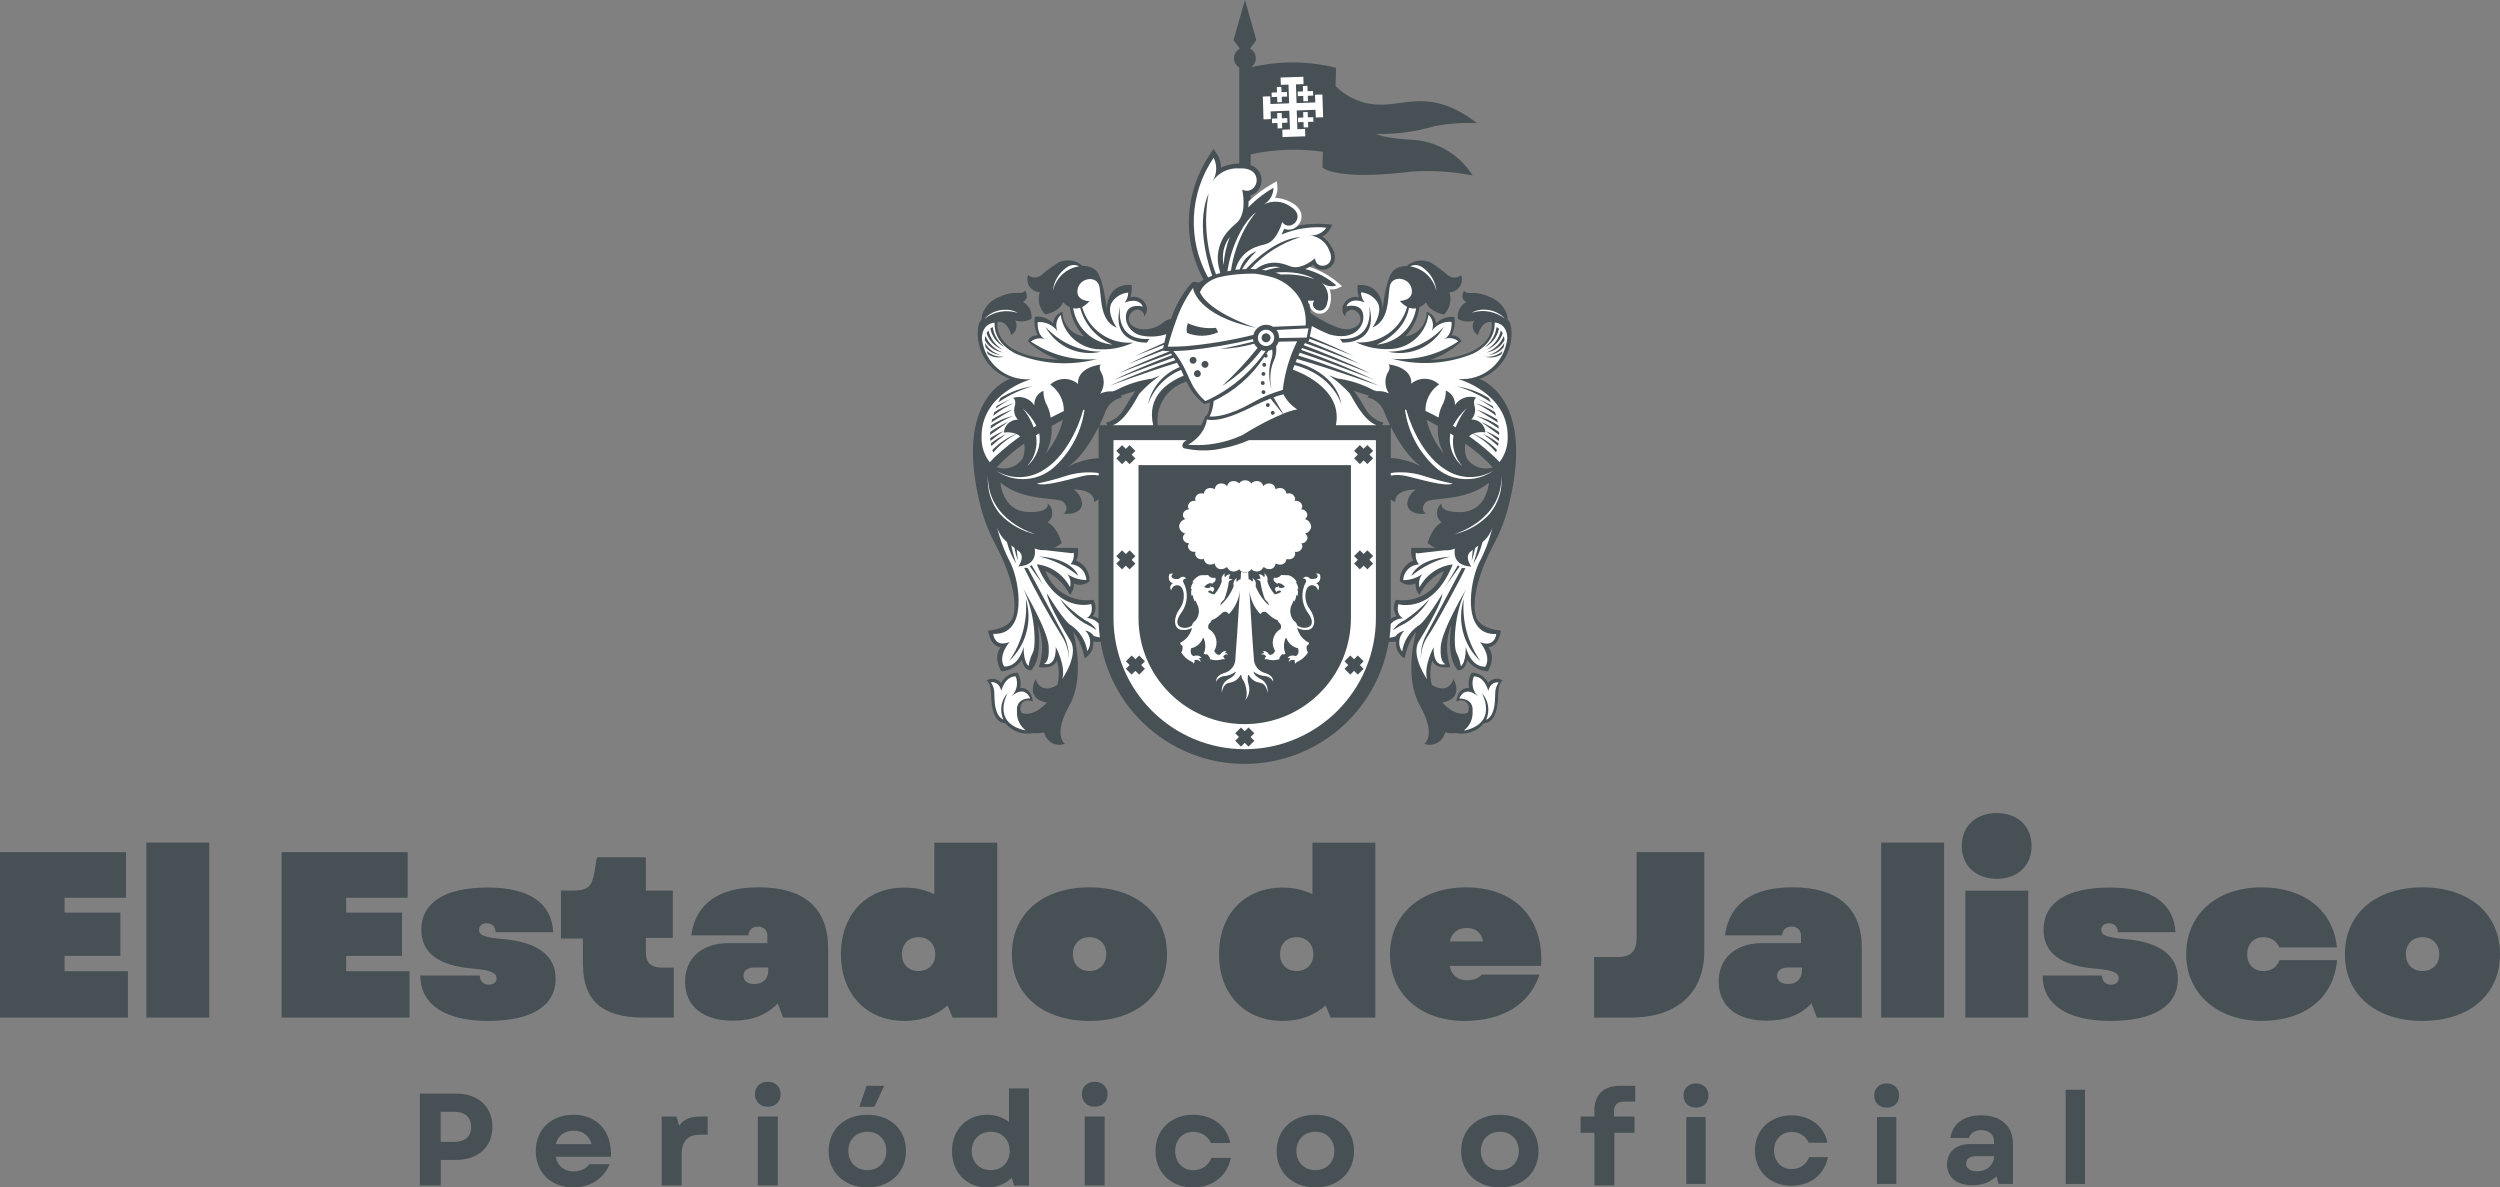 <svg id="Capa_2" xmlns="http://www.w3.org/2000/svg" viewBox="0 0 532.54 252.93"><rect x="0" y="0" width="532.54" height="252.93" fill="#808080" stroke="none"/><defs><style>.cls-1{fill:#fff;}.cls-2{fill:#465055;}</style></defs><g id="Capa_1-2"><path class="cls-2" d="M0,181.51h26.85v9.72h-13.1v3.17h11.89v9.22h-11.89v3.27h13.5v9.87H0v-35.26Z"/><path class="cls-2" d="M31.18,179.49h13.4v37.27h-13.4v-37.27Z"/><path class="cls-2" d="M59.99,181.51h26.85v9.72h-13.1v3.17h11.89v9.22h-11.89v3.27h13.5v9.87h-27.25v-35.26Z"/><path class="cls-2" d="M89.56,207.8h12.64c0,1.21.81,1.96,1.91,1.96,1.01,0,1.66-.55,1.66-1.36,0-1.21-1.36-1.76-4.89-2.06-7.45-.6-11.13-3.32-11.13-8.31,0-5.79,5.04-8.97,14.1-8.97s13.65,3.38,14,9.52h-12.29c0-1.21-.76-1.91-1.91-1.91-.96,0-1.61.55-1.61,1.41,0,1.16,1.21,1.61,5.14,1.96,7.4.65,11.18,3.53,11.18,8.46,0,5.79-5.14,8.97-14.41,8.97s-14.41-3.58-14.41-9.67Z"/><path class="cls-2" d="M124.17,205.58v-5.64h-4.68v-10.23h2.32c3.38,0,4.23-.76,4.79-3.78l.55-3.32h10.43v7.1h5.74v10.07h-5.74v2.97c0,2.37,1.01,3.37,3.53,3.37h2.42v10.63h-6.6c-8.61,0-12.74-3.68-12.74-11.18Z"/><path class="cls-2" d="M145.93,209.11c0-4.99,3.58-8.21,9.27-8.21h8.26v-1.61c0-1.16-.81-1.91-2.01-1.91s-1.96.71-2.02,1.86h-12.19c.96-6.75,5.84-10.23,14.35-10.23,9.72,0,14.81,4.43,14.81,12.94v14.81h-9.57l-1.16-3.02c-2.32,2.47-5.54,3.68-9.52,3.68-6.45,0-10.22-3.12-10.22-8.31ZM160.69,209.61c1.81,0,2.97-1.06,2.97-2.87v-.65h-2.97c-1.41,0-2.32.65-2.32,1.76s.91,1.76,2.32,1.76Z"/><path class="cls-2" d="M179.13,203.27c0-8.51,5.44-14.2,13.55-14.2,2.37,0,4.48.5,6.35,1.41v-10.98h13.4v37.27h-9.52l-1.06-2.62c-2.32,2.12-5.44,3.32-9.17,3.32-8.11,0-13.55-5.74-13.55-14.2ZM195.65,206.84c2.12,0,3.58-1.41,3.58-3.58s-1.46-3.63-3.58-3.63-3.53,1.46-3.53,3.63,1.41,3.58,3.53,3.58Z"/><path class="cls-2" d="M215.55,203.27c0-8.66,6.6-14.25,16.52-14.25s16.52,5.59,16.52,14.25-6.6,14.2-16.52,14.2-16.52-5.54-16.52-14.2ZM232.07,206.84c2.12,0,3.58-1.41,3.58-3.58s-1.46-3.63-3.58-3.63-3.53,1.46-3.53,3.63,1.41,3.58,3.53,3.58Z"/><path class="cls-2" d="M259.67,203.27c0-8.51,5.44-14.2,13.55-14.2,2.37,0,4.48.5,6.35,1.41v-10.98h13.4v37.27h-9.52l-1.06-2.62c-2.32,2.12-5.44,3.32-9.17,3.32-8.11,0-13.55-5.74-13.55-14.2ZM276.19,206.84c2.12,0,3.58-1.41,3.58-3.58s-1.46-3.63-3.58-3.63-3.53,1.46-3.53,3.63,1.41,3.58,3.53,3.58Z"/><path class="cls-2" d="M296.09,203.27c0-8.46,6.6-14.25,16.17-14.25,10.43,0,16.62,6.55,16.02,16.72h-19.49c.45,2.17,1.86,3.07,3.78,3.07,1.31,0,2.42-.4,3.07-1.21h12.29c-2.01,6.3-7.86,9.87-15.92,9.87-9.47,0-15.92-5.74-15.92-14.2ZM315.94,200.55c-.4-1.86-1.56-2.87-3.48-2.87-1.81,0-3.17.86-3.63,2.87h7.1Z"/><path class="cls-2" d="M339.56,203.87h4.89c2.97,0,4.18-1.16,4.18-4.23v-18.13h14.41v21.05c0,9.02-5.84,14.2-15.71,14.2h-7.76v-12.89Z"/><path class="cls-2" d="M366.11,209.11c0-4.99,3.58-8.21,9.27-8.21h8.26v-1.61c0-1.16-.81-1.91-2.01-1.91s-1.96.71-2.01,1.86h-12.19c.96-6.75,5.84-10.23,14.36-10.23,9.72,0,14.81,4.43,14.81,12.94v14.81h-9.57l-1.16-3.02c-2.32,2.47-5.54,3.68-9.52,3.68-6.45,0-10.23-3.12-10.23-8.31ZM380.87,209.61c1.81,0,2.97-1.06,2.97-2.87v-.65h-2.97c-1.41,0-2.32.65-2.32,1.76s.91,1.76,2.32,1.76Z"/><path class="cls-2" d="M400.72,179.49h13.4v37.27h-13.4v-37.27Z"/><path class="cls-2" d="M425.35,173.2c4.53,0,7.4,2.87,7.4,7s-2.87,7-7.4,7-7.46-2.87-7.46-7,2.87-7,7.46-7ZM418.65,189.72h13.4v27.05h-13.4v-27.05Z"/><path class="cls-2" d="M435.12,207.8h12.64c0,1.21.81,1.96,1.91,1.96,1.01,0,1.66-.55,1.66-1.36,0-1.21-1.36-1.76-4.89-2.06-7.45-.6-11.13-3.32-11.13-8.31,0-5.79,5.04-8.97,14.1-8.97s13.65,3.38,14,9.52h-12.29c0-1.21-.76-1.91-1.91-1.91-.96,0-1.61.55-1.61,1.41,0,1.16,1.21,1.61,5.14,1.96,7.4.65,11.18,3.53,11.18,8.46,0,5.79-5.14,8.97-14.41,8.97s-14.41-3.58-14.41-9.67Z"/><path class="cls-2" d="M465.7,203.27c0-8.51,6.5-14.25,16.07-14.25,9.07,0,15.31,4.99,16.02,12.79h-12.24c-.66-1.41-1.81-2.17-3.38-2.17-2.12,0-3.48,1.46-3.48,3.63s1.36,3.58,3.48,3.58c1.66,0,2.87-.86,3.42-2.32h12.24c-.66,7.96-6.85,12.94-16.07,12.94s-16.07-5.69-16.07-14.2Z"/><path class="cls-2" d="M499.5,203.27c0-8.66,6.6-14.25,16.52-14.25s16.52,5.59,16.52,14.25-6.6,14.2-16.52,14.2-16.52-5.54-16.52-14.2ZM516.02,206.84c2.12,0,3.58-1.41,3.58-3.58s-1.46-3.63-3.58-3.63-3.53,1.46-3.53,3.63,1.41,3.58,3.53,3.58Z"/><path class="cls-2" d="M89.44,232.95h7.67c4.73,0,7.78,2.77,7.78,7.08s-3.05,7.05-7.78,7.05h-3.22v5.46h-4.45v-19.59ZM96.75,243.24c2.32,0,3.61-1.15,3.61-3.19s-1.29-3.22-3.61-3.22h-2.88v6.41h2.88Z"/><path class="cls-2" d="M114.13,245.18c0-4.56,3.27-7.72,8.03-7.72,5.04,0,8.23,3.58,7.98,8.96h-11.78c.39,2.01,1.9,3.11,3.83,3.11,1.4,0,2.66-.56,3.36-1.54h4.31c-1.29,3.11-4.14,4.95-7.75,4.95-4.73,0-7.98-3.16-7.98-7.75ZM126.02,243.72c-.48-1.79-1.88-2.88-3.83-2.88s-3.33,1.09-3.81,2.88h7.64Z"/><path class="cls-2" d="M140.94,237.84h3.16l.56,1.96c.95-1.37,2.32-1.96,4.48-1.96h1.6v3.86h-1.62c-2.43,0-3.92,1.18-3.92,4.34v6.49h-4.25v-14.69Z"/><path class="cls-2" d="M163.55,230.43c1.62,0,2.74,1.09,2.74,2.66s-1.12,2.66-2.74,2.66-2.74-1.09-2.74-2.66,1.12-2.66,2.74-2.66ZM161.43,237.84h4.25v14.69h-4.25v-14.69Z"/><path class="cls-2" d="M176.51,245.18c0-4.56,3.36-7.72,8.25-7.72s8.23,3.16,8.23,7.72-3.36,7.75-8.23,7.75-8.25-3.16-8.25-7.75ZM184.77,249.26c2.38,0,4.03-1.68,4.03-4.09s-1.65-4.09-4.03-4.09-4.06,1.68-4.06,4.09,1.68,4.09,4.06,4.09ZM184.6,231.29h3.75l-2.1,4.48h-3.19l1.54-4.48Z"/><path class="cls-2" d="M202.79,245.18c0-4.51,3.11-7.72,7.47-7.72,1.82,0,3.41.56,4.67,1.54v-7.16h4.25v20.71h-3.16l-.5-1.68c-1.32,1.32-3.13,2.07-5.26,2.07-4.37,0-7.47-3.19-7.47-7.75ZM211.05,249.26c2.38,0,4.03-1.68,4.03-4.09s-1.65-4.09-4.03-4.09-4.06,1.71-4.06,4.09,1.65,4.09,4.06,4.09Z"/><path class="cls-2" d="M233.19,230.43c1.62,0,2.74,1.09,2.74,2.66s-1.12,2.66-2.74,2.66-2.74-1.09-2.74-2.66,1.12-2.66,2.74-2.66ZM231.06,237.84h4.25v14.69h-4.25v-14.69Z"/><path class="cls-2" d="M246.14,245.18c0-4.51,3.33-7.72,8.03-7.72,4.09,0,7.22,2.38,7.89,6.02h-4.09c-.7-1.48-2.07-2.38-3.75-2.38-2.29,0-3.89,1.68-3.89,4.09s1.59,4.09,3.89,4.09c1.79,0,3.25-1.04,3.83-2.63h4.14c-.78,3.86-3.89,6.3-8.03,6.3-4.73,0-8.03-3.22-8.03-7.75Z"/><path class="cls-2" d="M271.95,245.18c0-4.56,3.36-7.72,8.25-7.72s8.23,3.16,8.23,7.72-3.36,7.75-8.23,7.75-8.25-3.16-8.25-7.75ZM280.21,249.26c2.38,0,4.03-1.68,4.03-4.09s-1.65-4.09-4.03-4.09-4.06,1.68-4.06,4.09,1.68,4.09,4.06,4.09Z"/><path class="cls-2" d="M311.25,245.18c0-4.56,3.36-7.72,8.25-7.72s8.23,3.16,8.23,7.72-3.36,7.75-8.23,7.75-8.25-3.16-8.25-7.75ZM319.5,249.26c2.38,0,4.03-1.68,4.03-4.09s-1.65-4.09-4.03-4.09-4.06,1.68-4.06,4.09,1.68,4.09,4.06,4.09Z"/><path class="cls-2" d="M345.08,231.29h3.25v3.36h-2.32c-1.54,0-2.21.7-2.21,2.24v.95h4.39v3.47h-4.31v11.22h-4.25v-11.22h-2.94v-3.47h2.94v-1.18c0-3.47,1.93-5.37,5.46-5.37Z"/><path class="cls-2" d="M361.27,230.78c1.57,0,2.66,1.06,2.66,2.58s-1.08,2.58-2.66,2.58-2.66-1.06-2.66-2.58,1.09-2.58,2.66-2.58ZM359.21,237.96h4.12v14.24h-4.12v-14.24Z"/><path class="cls-2" d="M373.83,245.07c0-4.37,3.23-7.48,7.78-7.48,3.96,0,7,2.3,7.65,5.83h-3.96c-.68-1.44-2.01-2.3-3.63-2.3-2.22,0-3.77,1.63-3.77,3.96s1.55,3.96,3.77,3.96c1.74,0,3.15-1,3.71-2.55h4.01c-.76,3.74-3.77,6.1-7.78,6.1-4.58,0-7.78-3.12-7.78-7.51Z"/><path class="cls-2" d="M401.89,230.78c1.57,0,2.66,1.06,2.66,2.58s-1.08,2.58-2.66,2.58-2.66-1.06-2.66-2.58,1.09-2.58,2.66-2.58ZM399.83,237.96h4.12v14.24h-4.12v-14.24Z"/><path class="cls-2" d="M414.75,248.05c0-2.63,1.9-4.34,4.85-4.34h5.15v-.65c0-1.41-1.11-2.33-2.74-2.33-1.33,0-2.36.68-2.6,1.68h-3.96c.51-3.09,2.9-4.83,6.53-4.83,4.26,0,6.81,2.28,6.81,6.05v8.57h-3.06l-.46-1.65c-1.22,1.25-2.96,1.93-5.07,1.93-3.36,0-5.45-1.68-5.45-4.42ZM421.15,249.51c2.06,0,3.55-1.3,3.63-3.23h-3.91c-1.25,0-2.06.62-2.06,1.6s.92,1.63,2.33,1.63Z"/><path class="cls-2" d="M440.02,232.13h4.12v20.07h-4.12v-20.07Z"/><g id="logo-periodicooficial"><path id="Trazado_16163" class="cls-2" d="M315.31,80.81c-.07-.03-.13-.06-.2-.1,4.88-1.64,7.74-6.7,6.63-11.74-.14-.33-.34-.63-.6-.88.01-.39-.04-.78-.16-1.15v-.02c-.6-1.66-1.88-2.98-3.53-3.61-3.59-1.66-4.76-.28-5.59-1.38,0,0-1.03,1.66.49,2.42-1.3.69-2.02,2.13-1.81,3.59,1.06.58,2.3.7,3.45.35-.6,1.09-.24,2.46.83,3.11,0,0,.62-3.04,2.91-2.83,0,0,1.72,7.39-12.98,8.08,2.43-.85,4.66-2.19,6.56-3.94-.37-.83-1.23-1.33-2.14-1.25.64-1.2.86-2.59.62-3.93-1.44-.2-2.88.32-3.87,1.38-.09-1.16-.89-2.15-2.01-2.49.04,2.65-1.92,4.91-4.55,5.24,1.62-1.71,2.67-3.88,3.01-6.22.54-.24,1.02-.6,1.4-1.05.84,2.14,3.82,2.61,3.82,2.61,1.26-1.23,1.7-3.07,1.15-4.74,1.51-.03,2.7-1.28,2.67-2.78,0-.28-.05-.55-.14-.81h0s-.02-.06-.03-.08l-.04.06c-.54.45-1.27.61-1.95.42-.24-.09-.48-.2-.7-.32-1.2-1.07-2.49-2.03-3.87-2.86-.09-.05-.19-.09-.29-.13-.07-.02-.15-.04-.23-.05-.03-.01-.07-.02-.1-.03-1.55-.45-3.21-.07-4.41,1-1.03-.07-2.04.27-2.83.93-1.68,1.68-2.29,8.18-2.29,8.18-.38-5.89-5.35-5.05-5.35-5.05-.06.88.04,1.76.3,2.61-1.26-.36-2.6.22-3.21,1.38-.56.89-.4,2.06.39,2.75-.46-.84,1.07-2.14,2.29-1.15,1.23.99,1.45,3.06-1.38,3.75-2.16.53-6.47-2.09-8.39-3.36-.06-.67-.18-1.34-.36-1.99-.06-.23-.14-.46-.22-.68.44.04.89.04,1.33,0-1.24,1.82,2.29,3.52,2.83.38.45-1.54-.05-3.2-1.26-4.25.87.78,2.1,1.02,3.2.63-1.91-1.67-4.19-2.87-6.64-3.5.25-.1.48-.21.7-.33.07-.04.13-.07.2-.11.27-.16.53-.32.76-.47.33.52.86.88,1.46,1,.62.13,1.27.04,1.84-.26.62-.32,1.07-.9,1.25-1.57.19-.84.06-1.71-.36-2.46-.05-.1-.1-.2-.15-.3-.49-.97-1.19-1.81-2.06-2.46.64-.32,1.17-.81,1.54-1.42l.58-1.08-1.23-.1c-2.04-.18-4.1-.07-6.12.33.18-.19.34-.41.46-.64.36-.67.41-1.46.16-2.18-.35-.86-1-1.56-1.83-1.98-.1-.06-.21-.12-.32-.17-1.02-.57-2.16-.89-3.33-.94.37-.68.54-1.44.5-2.21l-.14-1.33-1.16.66c-1.59.9-3.07,1.98-4.41,3.21v-.89c.59-.17,1.11-.51,1.5-.98.54-.64.83-1.44.83-2.27,0-.92-.37-1.8-1.04-2.42-.37-.34-.81-.6-1.29-.77v-2.29c5.05-1.1,10.26-1.29,15.38-.56l-.06,3.42c3.6,2.24,13.21,1.53,18.87.82,4.38-.32,8.79-.04,13.1.82-2.67-4.31-7.22-7.1-12.27-7.55-6.72-.35-8.26-1.3-8.26-1.3,4.17.1,8.33-.46,12.33-1.65,3.01-.57,6.08-.78,9.14-.65-9.79-7.55-15.39-3.6-21.23-3.95-3.36-.14-6.55-1.55-8.91-3.95l.12-3.89c-5.95-1.48-12.16-1.52-18.13-.1,1.07-.72,1.35-2.16.64-3.23-.21-.32-.5-.58-.84-.76l1.34-1.81-2.16-7.62-.26-.93-.27.93-2.18,7.62,1.35,1.81c-1.13.6-1.57,2.01-.97,3.14.2.37.49.68.85.9v20.44c-1.35,0-2.68.29-3.9.86.02-.93-.22-1.85-.7-2.65l-.89-1.34-.87,1.36c-2.82,4.25-4.35,9.22-4.39,14.32.01,4.27,1.1,8.47,3.15,12.21-.44.24-.8.45-1.07.62-.42-.18-.9-.21-1.34-.09-2.03,2.26-3.57,4.91-4.51,7.8-.57.1-1.11.33-1.57.68-1.43,1.24-3.34,1.77-5.2,1.45-2.83-.68-2.61-2.75-1.38-3.75,1.23-.99,2.76.3,2.3,1.15.78-.7.95-1.87.38-2.75-.61-1.16-1.95-1.73-3.21-1.38.26-.84.36-1.73.3-2.61,0,0-4.97-.84-5.35,5.05,0,0-.61-6.5-2.3-8.18-.79-.66-1.81-1-2.84-.93-1.2-1.08-2.87-1.46-4.41-1-.03.01-.07.02-.1.03l-.22.05c-.1.04-.19.08-.29.13-1.37.83-2.67,1.79-3.87,2.86-.22.13-.46.23-.7.32-.68.19-1.41.03-1.95-.42l-.04-.06s-.02.06-.03.08h0c-.48,1.42.28,2.97,1.7,3.45.27.09.54.14.82.14-.55,1.67-.1,3.51,1.15,4.74,0,0,2.98-.46,3.81-2.61.39.45.87.81,1.42,1.05.33,2.33,1.39,4.51,3.01,6.22-2.63-.33-4.59-2.59-4.56-5.24-1.11.34-1.91,1.32-2.01,2.49-.99-1.06-2.43-1.58-3.86-1.38-.24,1.34-.03,2.73.62,3.93-.91-.09-1.77.41-2.14,1.25,1.9,1.75,4.13,3.09,6.56,3.94-14.71-.69-12.98-8.08-12.98-8.08,2.28-.2,2.9,2.83,2.9,2.83,1.06-.65,1.43-2.02.83-3.11,1.15.36,2.4.23,3.46-.35.21-1.46-.51-2.89-1.81-3.59,1.52-.76.48-2.42.48-2.42-.83,1.1-2.01-.27-5.59,1.38-1.64.63-2.93,1.95-3.52,3.61v.02c-.13.37-.18.76-.16,1.15-.26.25-.47.55-.6.88-1.11,5.03,1.75,10.09,6.63,11.74-.07.03-.14.07-.2.1-1.77.72-11.73,5.82-5.85,27.88.72,2.59,1.73,5.1,3.02,7.46,3.66,6.93,4.52,12.41,3.71,15.19-.81,2.78-5.33,3.01-5.33,3.01.46,3.48,2.67,3.59,2.67,3.59-1.74,2.09.12,5.1.12,5.1,1.76-.11,3.38-1.01,4.41-2.43.47,2.43,1.97,2.21,1.97,2.21,2.67-2.78,1.39-9.74,1.39-9.74,1.17,2.89,1.25,6.1.23,9.05,3.48.46,3.83-1.39,3.83-1.39.54,1.69.57,3.5.11,5.21-3.7,2.21-4.63-1.28-4.63-1.28-2.21,4.64,2.43,4.99,2.43,4.99-2.36,2.58-4.26,2.61-5.37,2.26-.56-.85-.33-1.99.52-2.55.6-.23,1.27-.19,1.85.1-.37-3.24-2.72-2.87-2.72-2.87.26-1.12.06-2.3-.55-3.27-1.49.01-2.85.86-3.51,2.21-.72-.98-2.08-1.22-3.09-.55.97.51.97,3.05.97,3.05.07,5.6,2.23,6.05,3.03,6.03.03.05.07.1.1.15,1.45,1.66,3.68,2.41,5.83,1.97.79.1,1.58.05,2.35-.15.37,1.79,2.11,2.95,3.91,2.58.17-.04.34-.08.51-.15,0,0-2.67-1.74.92-8.12s.82-15.77.82-15.77c1.27,1.66,2.11,3.62,2.43,5.68,1.3-.7,2.04-2.13,1.86-3.59.51.12,1.03.13,1.55.04,2.8,16.96,18.82,28.43,35.78,25.62,13.15-2.17,23.45-12.48,25.62-25.62.51.09,1.04.08,1.55-.04-.19,1.47.55,2.9,1.86,3.59.32-2.07,1.16-4.02,2.43-5.68,0,0-2.79,9.39.81,15.77,3.6,6.38.92,8.12.92,8.12,1.71.65,3.62-.22,4.27-1.93.06-.17.11-.34.15-.51.77.2,1.56.25,2.35.15,2.16.44,4.39-.31,5.84-1.97.04-.05.07-.1.1-.15.8.02,2.96-.43,3.03-6.03,0,0,0-2.54.97-3.05-1.01-.67-2.38-.43-3.1.55-.66-1.34-2.01-2.2-3.51-2.21-.61.98-.81,2.15-.56,3.27,0,0-2.35-.37-2.72,2.87.57-.29,1.24-.33,1.84-.1.85.56,1.08,1.7.52,2.55-1.11.35-3.01.31-5.37-2.26,0,0,4.64-.35,2.43-4.99,0,0-.93,3.48-4.64,1.28-.46-1.71-.42-3.52.12-5.21,0,0,.35,1.86,3.83,1.39-1.02-2.94-.94-6.16.23-9.05,0,0-1.28,6.96,1.39,9.74,0,0,1.5.23,1.97-2.21,1.04,1.43,2.65,2.32,4.41,2.43,0,0,1.86-3.01.11-5.1,0,0,2.21-.12,2.67-3.59,0,0-4.52-.23-5.33-3.01-.81-2.78.05-8.27,3.71-15.19,1.29-2.36,2.3-4.87,3.02-7.47h0c5.9-22.11-4.14-27.19-5.87-27.88M224,90.75c.76-.44,1.57-.87,2.41-1.31-.65,2.67-1.92,5.14-3.7,7.23.99-1.81,1.44-3.86,1.29-5.92M218.16,94.48c.19,1.03.1,2.1-.27,3.09-1.18,1.86-3.48,2.67-5.56,1.96,1.75-1.89,3.71-3.59,5.84-5.05M234.03,131.86c-.36-.31-.78-.52-1.24-.62.73-1.03.77-2.4.11-3.48-4.44.69-8.73-1.9-10.2-6.15,2.25,1.09,4.08,2.88,5.21,5.1.61-.66.91-1.55.8-2.44,1.11.53,2.44.35,3.37-.47.08-1.94-1.09-3.72-2.9-4.41.69-.69.46-2.67.46-2.67h-5.17c.61-.26,1.18-.61,1.69-1.04-.01-.04-.03-.08-.04-.12-1.17-3.71-2.98-4.28-2.98-4.28,1.12-.83,1.36-2.41.53-3.53-.15-.2-.33-.38-.53-.53,0,0,.81,1.92-3.94,1.86-4.93-.07-5.92-4.67-6.11-6.28,5.11,4.18,12.47,3.01,13.47,4.16,1.45,1.66-.07,2.41-.07,2.41,1.86.35,4.01-.34,4.01-2.14-.13-1.21-.79-2.3-1.81-2.97,4.83.07,4.35,2.69,4.35,2.69.35-.16.67-.36.96-.6v25.51ZM234.03,97.59c-.27.04-.55.06-.82.06-2.1.25-4.14.91-6,1.92-.14.08-.28.15-.42.22,0,0,.15-.08.42-.22,2.73-1.54,5.25-5.54,6.82-8.65v6.67ZM239.48,87.01c-.82,1.51-2.23,2.61-3.89,3.04l.3.53h-1.68c.46-.91.87-1.85,1.22-2.81.58-1.59,1.94-2.77,3.6-3.11-.09-.13-.19-.26-.29-.38,1-.33,2.04-.67,3.1-.98-.84,1.2-1.62,2.44-2.34,3.71M256.99,88.63c-.07-.02-.14-.04-.21-.07l-.28.66c-.19.47-.4.92-.64,1.37h-9.23c-.47-3.81,1.65-7.47,5.19-8.96l.93-.36c.81,1.89,2.11,3.54,3.76,4.77.41-.07.81-.18,1.2-.32.08,1.02-.18,2.04-.73,2.9M312.14,94.5c2.12,1.46,4.08,3.16,5.84,5.05-2.09.7-4.38-.12-5.56-1.98-.37-.98-.47-2.05-.27-3.09M306.3,90.75c-.15,2.06.3,4.11,1.28,5.92-1.78-2.09-3.04-4.57-3.7-7.23.85.44,1.65.87,2.41,1.31M296.26,90.9c1.57,3.12,4.09,7.12,6.82,8.65l.42.22c-.14-.06-.29-.14-.42-.22-1.86-1.02-3.9-1.67-6-1.92-.27,0-.55-.02-.82-.06v-6.67ZM296.26,100.76c2.31-.31,4.67-.1,6.9.6,2.06.68,4.16,1.23,6.28,1.66-1.81.69-6.98-.97-10.02-1.66-1.04-.22-2.11-.24-3.16-.08v-.52ZM294.4,90.57l.3-.53c-1.66-.43-3.07-1.54-3.89-3.04-.72-1.28-1.5-2.52-2.34-3.71,1.07.32,2.11.65,3.1.98-.1.12-.2.25-.29.38,1.65.34,3.01,1.52,3.59,3.11.36.96.77,1.89,1.23,2.81h-1.69ZM311.07,109.08c-4.76.06-3.95-1.86-3.95-1.86-1.12.83-1.35,2.42-.52,3.54.15.2.32.37.52.52,0,0-1.81.57-2.97,4.28-.01.04-.03.08-.04.12.51.43,1.08.78,1.69,1.04h-5.17s-.23,1.97.46,2.67c-1.81.7-2.98,2.47-2.9,4.41.93.81,2.25.99,3.37.47-.1.89.2,1.78.81,2.44,1.14-2.22,2.97-4.02,5.21-5.1-1.47,4.25-5.76,6.83-10.2,6.15-.66,1.08-.61,2.44.11,3.48-.46.11-.89.32-1.24.62v-25.49c.29.24.61.44.96.6,0,0-.48-2.63,4.35-2.69-1.01.67-1.67,1.76-1.79,2.97,0,1.8,2.14,2.49,4.01,2.14,0,0-1.52-.76-.07-2.41,1-1.14,8.35.02,13.47-4.16-.2,1.6-1.18,6.22-6.11,6.28M305.44,99.24c-3.36-3.18-5.54-7.41-6.16-11.99l.29.14c1.2,4.36,4.07,10.07,8.35,12.69,3.11,2.05,7.13,2.11,10.29.14-3.93,2.83-9.32,2.42-12.78-.97"/><path id="Trazado_16164" class="cls-1" d="M279.28,112.12c0-.08,0-.17-.03-.25h0c-.16-.64-.66-1.14-1.3-1.3.32-.19.53-.54.54-.91-.07-.68-.66-1.19-1.34-1.16.16-.18.25-.41.25-.66-.07-.7-.7-1.22-1.4-1.16-.08,0-.15,0-.23.02.07-.14.11-.29.11-.45-.08-.7-.7-1.22-1.4-1.16-.16,0-.32.02-.47.06v-.03c-.07-.7-.7-1.22-1.4-1.16-.33,0-.65.1-.92.28,0-.03.01-.06.01-.08-.07-.71-.7-1.22-1.4-1.17-.47-.01-.92.2-1.2.58-.12-.67-.73-1.13-1.4-1.09-.44,0-.86.17-1.15.5-.27-.43-.76-.68-1.27-.67h-.06c-.51-.02-.99.23-1.27.67-.29-.33-.71-.51-1.15-.5-.68-.05-1.28.42-1.4,1.09-.29-.38-.74-.59-1.22-.58-.71-.06-1.33.46-1.4,1.17v.08c-.27-.19-.59-.28-.92-.28-.71-.06-1.33.46-1.4,1.16v.04c-.15-.04-.31-.07-.47-.06-.71-.06-1.33.45-1.4,1.16,0,.16.04.31.11.45-.08-.01-.16-.02-.24-.02-.71-.06-1.33.46-1.4,1.16,0,.24.09.47.25.66-.68-.03-1.27.48-1.34,1.16.01.37.21.72.53.91-.64.15-1.14.65-1.29,1.29h0c-.02.08-.03.16-.03.25h0c0,.08.01.17.03.25h0c.15.64.65,1.14,1.29,1.29-.32.2-.52.54-.53.91.07.68.66,1.18,1.34,1.16-.16.18-.25.41-.25.66.07.7.7,1.22,1.4,1.16.08,0,.16,0,.24-.02-.07.14-.11.29-.11.44.07.7.7,1.22,1.4,1.16.16,0,.31-.02.47-.07v.04c.08.7.7,1.22,1.4,1.16.31,0,.61-.09.87-.25l.05.02v.04c.07.71.7,1.22,1.4,1.16.39,0,.77-.14,1.06-.4.06.02.13.03.2.05.23.54.77.89,1.36.86.43,0,.85-.17,1.15-.49h.01c.11.19.27.35.47.45.25.14.52.2.8.2h.06c.23,0,.45-.05.66-.14.25-.1.46-.29.6-.52h.01c.29.32.71.5,1.15.49.58.03,1.12-.31,1.35-.85.08-.01.15-.04.23-.05.29.26.66.4,1.04.4.71.06,1.33-.46,1.4-1.16v-.02s.04-.01.06-.02c.25.16.55.24.85.24.71.06,1.33-.46,1.4-1.16v-.04c.15.05.31.07.47.07.71.06,1.33-.46,1.4-1.16,0-.15-.04-.31-.11-.44.08.01.15.02.23.02.71.06,1.33-.46,1.4-1.16,0-.24-.09-.48-.25-.66.68.03,1.27-.48,1.34-1.16-.01-.38-.21-.72-.54-.91.64-.15,1.14-.65,1.3-1.29h0c.02-.08.03-.17.03-.25h0"/><path id="Trazado_16165" class="cls-2" d="M300.69,30.68c-3.82-.06-7.59-.94-11.05-2.57h.25c3.29.08,6.58-.19,9.81-.8,4.09-.97,7.71-2.31,12.59-1.58,0,0-.04-.04-.11-.1-4.16-3.41-9.79-4.43-14.88-2.68-2.92.8-6.04.49-8.75-.88-.11-.06-.23-.13-.36-.2-.47-.23-.89-.45-1.29-.67-.84-.5-1.65-1.06-2.42-1.67-.02-.01-.03-.03-.05-.04v.02c-.39-.32-.74-.67-1.05-1.05-.03-.03-.05-.06-.07-.09l.2-3.19c-5.63-1.24-11.46-1.23-17.09.02l-.28.06s-.05.01-.09.02c.09,2.41.22,5.71.37,9.33.1,2.42.21,4.97.32,7.51,5.37-1.21,10.95-1.2,16.32.03h0c.56.12,1.11.31,1.63.56.02-.03.04-.06.06-.09.34-.45.41-1.05.17-1.56-1.03-2.76-1.4-5.73-1.06-8.66.19,2.78.76,5.52,1.67,8.14.41.73.49,1.6.2,2.38-.49,1.26-1.49,2.24-2.76,2.71,4.6.93,9.34,1,13.97.22,5.02-.72,10.13-.45,15.04.79,0,0-.04-.05-.11-.13-.74-.85-5.21-5.66-11.21-5.82"/><path id="Trazado_16166" class="cls-1" d="M277.58,19.47l-1.15.04.03.97,1.15-.04.04,1.15.98-.04-.05-1.15,1.15-.04-.04-.97-1.15.04-.04-1.15-.97.04.04,1.15ZM269.09,23.79l.06,1.64,1.56-.06-.05-1.64,3.99-.15.13,3.99-1.63.06.05,1.57,1.64-.06,1.57-.05,1.64-.06-.05-1.57-1.64.06-.13-3.99,3.99-.14.06,1.64,1.57-.05-.06-1.64-.05-1.57-.05-1.64-1.57.05.06,1.64-3.99.14-.14-3.99,1.63-.05-.05-1.57-3.21.11-1.64.05.06,1.57,1.63-.06.13,3.99-3.98.14-.05-1.64-1.57.06.05,1.63.05,1.57ZM270.9,20.68l1.15-.04.04,1.15.98-.03-.04-1.15,1.15-.04-.04-.97-1.15.04-.04-1.15-.97.04.04,1.15-1.15.04.03.97ZM276.51,26.04l1.15-.04.04,1.15.97-.03-.04-1.15,1.15-.04-.03-.97-1.15.04-.04-1.15-.97.04.04,1.15-1.15.04.03.97ZM270.96,26.24l1.15-.04.04,1.15.98-.03-.04-1.15,1.15-.04-.03-.97-1.15.04-.04-1.15-.97.03.04,1.15-1.15.04.04.97Z"/><path id="Trazado_16167" class="cls-1" d="M249.93,124.21c-.51.19-.78.76-.59,1.27.04.1.09.2.16.28.09-.69.72-1.18,1.42-1.09.04,0,.07.01.11.02,1.3.26,1.63,3.15.27,4.98s-1.33,4.03.09,4.45c.87.19,1.77.06,2.54-.38-.32,1.38-1.25,2.55-2.53,3.18,0,.3.2.55.49.62.12,1.31-.3,1.37-.3,1.37.53.92,1.34,1.64,2.31,2.07.28.05.33.4.33.4.22-.18.3-.48.19-.74l.2-.05c.42-.14.88.05,1.09.45.05-.31-.09-.62-.36-.77.19-.11.41-.13.61-.05-.43-.94-1.76-.46-1.76-.46-.91-.51-.45-1.67-.45-1.67,1.14-.25,2.07-1.06,2.47-2.16.06.01.12.01.18,0,.45,1.05.47,2.24.03,3.29.17.19.45.24.68.12.83.79.6,1.07.6,1.07.87.29,1.82.3,2.69.02.2-.13.44.08.44.08.05-.25-.08-.49-.3-.6l.1-.14c.2-.33.61-.47.96-.33-.14-.23-.41-.35-.67-.3.06-.18.19-.32.37-.38-.8-.36-1.4.71-1.4.71-.88.19-1.25-.83-1.25-.83.97-1.58.48-3.64-1.1-4.61-.03-.02-.05-.03-.08-.05-.23-.49-.08-1.07.36-1.38.07-.11.15-.21.2-.31h-.01c.05-.06.09-.13.12-.2,1.57-.54,2.09-1.76,2.71-1.78.38-.03.75.18.92.52,1.3-1.37,2.13-3.13,2.35-5.01-.37,5.97-.84,13.32-.95,14.3.07,1.55-.98,2.93-2.5,3.27-1.94.67-1.58,1.89-1.58,1.89,0-.46.87-1.28,1.89-1.28.82-.11,1.59-.43,2.25-.92,0,0,.1.77-1.63,1.64-1.02.58-1.54,1.77-1.28,2.91,0,0-.05-1.95,1.64-2.21.98-.14,1.84-.75,2.29-1.64l.17.03c.03.41.18.8.42,1.13.49.65,1.18,3.3.31,4.33.91-.94,1.22-2.31.8-3.55-.18-.62-.22-1.28-.1-1.91l.17-.03c.46.89,1.32,1.49,2.3,1.64,1.68.25,1.64,2.21,1.64,2.21.26-1.15-.26-2.33-1.28-2.91-1.74-.87-1.64-1.64-1.64-1.64.66.5,1.43.82,2.25.92,1.03,0,1.89.81,1.89,1.28,0,0,.36-1.23-1.58-1.89-1.52-.33-2.58-1.71-2.51-3.27-.12-.98-.59-8.32-.95-14.3.22,1.88,1.04,3.64,2.34,5.01.17-.34.54-.55.92-.52.63.03,1.14,1.25,2.72,1.78.03.07.07.14.12.2h-.02c.07.1.14.2.21.31.44.31.59.89.36,1.38-1.6.93-2.15,2.97-1.22,4.57.02.03.03.06.05.09,0,0-.37,1.02-1.24.83,0,0-.6-1.07-1.42-.71.18.06.31.2.38.38-.27-.05-.54.07-.68.3.36-.14.76,0,.97.33l.09.14c-.22.11-.34.36-.29.6,0,0,.23-.2.44-.08.88.28,1.82.27,2.69-.02,0,0-.24-.28.59-1.07.23.12.5.07.67-.12-.43-1.06-.42-2.25.04-3.29.06.01.12.01.18,0,.39,1.1,1.32,1.91,2.46,2.16,0,0,.47,1.16-.45,1.67,0,0-1.32-.48-1.75.46.2-.08.42-.06.6.05-.27.16-.41.47-.35.77.2-.39.66-.58,1.08-.45l.2.05c-.11.26-.03.57.2.74,0,0,.04-.35.32-.4.97-.43,1.78-1.16,2.31-2.07,0,0-.43-.06-.3-1.37.29-.07.49-.33.49-.62-1.28-.63-2.2-1.79-2.53-3.18.77.44,1.68.57,2.54.38,1.43-.42,1.45-2.63.09-4.45-1.36-1.82-1.03-4.72.27-4.98.69-.15,1.36.29,1.51.98,0,.03.01.06.02.1.34-.43.27-1.05-.15-1.39-.08-.07-.18-.12-.28-.16,1.09-.12,1.07-1.6.78-1.9s-.83-.08-.83-.08c.5.08.4.64.4.64-.2.6-1.52.43-1.52.43-1-1-1.6-.09-1.6-.09.84,0,.66.72.66.72-1.12,2.01-1.02,4.48.26,6.39,1.12,1.43,1.43,2.81.14,3.29-.78.24-1.63.09-2.29-.4-.08-.41-.33-.76-.68-.97-.89-1.01-1.04-2.48-.37-3.64.1-.24.22-.49.32-.74l.12.26c.26-.43.41-.92.43-1.43l.22.27c.2-.52.19-1.09-.02-1.6l.23.13c-.03-.57-.24-1.12-.6-1.55l.31.11c-.3-.6-.79-1.08-1.4-1.37-.15-.1-.32-.15-.49-.16-1.1-.03-1.5-.04-1.5-.04-.33.49-.95.72-1.52.55-.19.38-.04.84.34,1.04.04.02.08.04.12.05l.29.36.03-.31c.63.02,1.21.33,1.57.84-.39.25-.87.3-1.3.13l.02-.4-.29.35-.27-.09s-.65.41.08,1.11c.18-.31.58-.42.89-.24,0,.08,0,.17,0,.25h-.03c-.38.24-.8.4-1.24.48-.1-.11-.24-.27-.35-.38-.57-.71-1-1.52-1.27-2.39.2-.67-.09-1.39-.7-1.73.19.25.2.6.01.85-.23-.41-.67-.65-1.13-.63.21.29.33.63.34.98-.28-.04-.56.02-.8.16,0,0,.67.09.8.4.18,1.27.5,2.52.95,3.73.17.2.33.38.48.55v-.02c.07.11.16.21.25.3.04.2.11.39.2.57-1.3-1.13-2.29-2.56-2.9-4.17.2-.67-.09-1.39-.7-1.73.19.25.19.6,0,.85-.16-.3-.45-.51-.78-.57-.03-.55-.06-1.07-.09-1.56-.21.09-.43.14-.66.14h-.05c-.28,0-.56-.06-.8-.2-.04.51-.06,1.05-.11,1.63-.33.07-.62.28-.78.57-.19-.25-.18-.6.01-.85-.61.34-.9,1.06-.7,1.73-.61,1.61-1.61,3.04-2.91,4.17.09-.18.16-.37.2-.57.09-.09.18-.19.25-.3v.02c.15-.16.31-.35.48-.55.45-1.21.77-2.45.95-3.73.12-.31.78-.4.78-.4-.24-.14-.52-.2-.8-.16.02-.35.14-.7.34-.98-.47-.03-.91.22-1.13.63-.19-.25-.18-.6.01-.85-.61.34-.9,1.06-.7,1.73-.28.87-.71,1.68-1.28,2.39-.1.1-.24.26-.34.38-.44-.07-.86-.23-1.24-.48h-.02c-.02-.08-.02-.17-.01-.25h.01c.31-.18.71-.07.89.24.73-.7.08-1.11.08-1.11l-.27.09-.3-.35.02.4c-.43.17-.91.12-1.29-.13.36-.51.95-.82,1.57-.84l.03.31.28-.36c.41-.12.64-.55.52-.96-.01-.04-.03-.09-.05-.13-.57.17-1.19-.06-1.52-.55,0,0-.4.02-1.5.04-.18,0-.35.06-.49.16-.61.29-1.1.77-1.4,1.37l.31-.11c-.37.44-.58.98-.6,1.55l.22-.13c-.21.51-.22,1.09-.02,1.6l.22-.27c.02.51.18,1,.44,1.43l.12-.26c.1.25.2.5.32.74.67,1.17.52,2.63-.37,3.64-.36.21-.6.57-.68.97-.65.5-1.51.65-2.29.4-1.29-.49-.97-1.86.15-3.29,1.27-1.92,1.37-4.38.25-6.39,0,0-.17-.72.66-.72,0,0-.6-.92-1.6.09,0,0-1.32.17-1.52-.43,0,0-.1-.55.4-.64,0,0-.54-.22-.83.08s-.31,1.78.77,1.9"/><path id="Trazado_16168" class="cls-1" d="M260.43,95.49c-.17.04-.33.09-.52.12-.35.08-.72.14-1.11.2h-.08c-2.19.27-4.4.15-6.55-.33,0,0-.71-.5,0-1.27.18-.18.38-.33.6-.45h-15.58v37.88c0,15.44,12.51,27.95,27.95,27.95s27.95-12.51,27.95-27.95v-37.88h-27.04c-1.8.79-3.68,1.38-5.62,1.74M287.77,131.64c0,12.5-10.14,22.62-22.64,22.61-12.49,0-22.61-10.13-22.61-22.61v-32.56h45.25v32.56Z"/><path id="Trazado_16169" class="cls-2" d="M239.02,98.88l.8-.8.8.8,1.24-1.23-.8-.8.8-.8-1.24-1.23-.8.8-.8-.8-1.23,1.23.8.8-.8.8,1.23,1.23ZM241.86,120.06l-.8-.8.8-.8-1.24-1.23-.8.8-.8-.8-1.23,1.23.8.8-.8.8,1.23,1.23.8-.8.8.8,1.24-1.23ZM242.66,139.63l-.8.8-.8-.8-1.23,1.24.8.8-.8.8,1.23,1.23.8-.8.8.8,1.23-1.23-.8-.8.8-.8-1.23-1.24ZM291.27,94.8l-.8.8-.8-.8-1.23,1.23.8.8-.8.8,1.23,1.23.8-.8.8.8,1.23-1.23-.8-.8.8-.8-1.23-1.23ZM291.27,117.22l-.8.8-.8-.8-1.23,1.23.8.8-.8.8,1.23,1.23.8-.8.8.8,1.23-1.23-.8-.8.8-.8-1.23-1.23ZM289.23,139.63l-.8.8-.8-.8-1.23,1.24.8.8-.8.8,1.23,1.23.8-.8.8.8,1.24-1.23-.8-.8.8-.8-1.24-1.24ZM265.95,154.96l-.8.8-.8-.8-1.23,1.24.8.8-.8.8,1.23,1.24.8-.8.8.8,1.24-1.24-.8-.8.8-.8-1.24-1.24Z"/><path id="Trazado_16170" class="cls-1" d="M278.76,56.97c-.22.11-.45.22-.7.33,2.46.64,4.73,1.84,6.64,3.5-1.1.39-2.32.14-3.2-.63,1.22,1.05,1.71,2.71,1.26,4.25-.54,3.14-4.08,1.44-2.83-.38-.45.03-.89.03-1.34,0,.09.22.16.45.22.68h.19c-.02.51.16,1.01.51,1.38.35.39.83.64,1.35.71.57.08,1.16-.08,1.6-.45.52-.48.86-1.12.95-1.83.01-.09.03-.19.04-.27.14-.88.07-1.79-.2-2.64.58.09,1.18.01,1.72-.21l.92-.45-.78-.66c-1.8-1.56-3.9-2.73-6.17-3.44-.07.04-.13.08-.2.11M268.9,57.46l-.05.03c.26.03.52.07.78.11,1.01-.33,2.04-.55,3.09-.66-.25-.05-.5-.09-.75-.11-1.06-.1-2.13.12-3.07.63M279.97,59.46s-2.53-1.9-8.27-1.4c.4.12.8.26,1.2.42,2.4-.14,4.8.19,7.07.97M282.54,48.5c-3.26-.32-6.55.19-9.56,1.47.02-.04.05-.08.06-.12.17-.33.32-.66.45-.96.02-.05.04-.1.06-.15.06.02.12.04.18.06.57.19,1.19.17,1.74-.06.39-.16.74-.4,1.02-.71.18-.19.34-.41.46-.64.36-.67.42-1.46.16-2.17-.35-.86-1-1.56-1.83-1.98-.1-.06-.21-.12-.32-.17-1.02-.57-2.16-.89-3.33-.94.37-.68.54-1.44.5-2.21l-.14-1.33-1.15.66c-1.59.9-3.07,1.98-4.41,3.21-.16.15-.32.3-.47.45v.26c0,.33-.02.67-.05,1.02.17-.18.34-.36.52-.53,1.45-1.43,3.08-2.66,4.85-3.66-.02,1.49-.83,2.86-2.13,3.59,1.83-.97,4.05-.81,5.72.4,3.61,2.07-.05,5.66-1.74,3.31-.2.72-.48,1.42-.82,2.09-.24.48-.54.93-.87,1.34-.48.64-1.16,1.1-1.94,1.31-.05,0-.09.02-.13.03-.68.15-1.34.35-1.99.6-2.11.83-3.69,2.62-4.24,4.81.16-.02.32-.04.48-.06s.31-.03.46-.04c.13-.37.29-.73.47-1.08.52-1.03,1.34-1.88,2.35-2.44.25-.14.51-.26.78-.37-1.21,1.14-2.26,2.44-3.1,3.86.27-.02.55-.03.85-.04,6.5-6.9,11.54-6.79,11.54-6.79-4.08,1.27-7.75,3.62-10.63,6.78.34,0,.69.01,1.05.03h.14c1.6-1.26,3.71-1.69,5.68-1.15.57.15,1.14.34,1.68.56l.22.08c.37.1.75.13,1.12.09.53-.05,1.04-.19,1.53-.4.86-.38,1.66-.89,2.37-1.49.06,2.68,4.74,1.85,3.05-1.6-.64-1.82-2.29-3.11-4.21-3.29,1.4.14,2.76-.48,3.57-1.63M260.5,54.87c0,.54.05,1.07.14,1.6.14-2.06.59-4.09,1.34-6.02-.12.15-.23.31-.33.47-.77,1.17-1.17,2.54-1.15,3.94M265.43,48.28c.3-.53.64-1.06,1-1.58.35-.5.71-.99,1.11-1.47-.41.29-.78.63-1.11,1-.59.64-1.11,1.32-1.57,2.05-1.75,2.91-2.91,6.15-3.4,9.51.23-.05.48-.1.75-.15.49-3.29,1.58-6.46,3.21-9.36M258.21,58.75c-3.96-11.7-.76-17.45-.76-17.45-1.06,5.75-.51,11.68,1.58,17.14.23-.07.46-.15.69-.22.07-.02.15-.04.22-.06-.09-.3-.16-.6-.22-.88-.77-2.75-.12-5.71,1.74-7.89.59-.68,1.23-1.31,1.92-1.88.02-.02.04-.03.06-.05.21-.19.4-.41.56-.65.19-.27.34-.57.45-.88.23-.61.37-1.25.42-1.89.08-1.23,0-2.46-.27-3.66.56.31,1.23.35,1.82.09,1.15-.59,1.61-2.01,1.02-3.16-.22-.44-.58-.8-1.02-1.02-.57-.28-1.19-.42-1.82-.42h-.6c-2.28-.17-4.47.9-5.74,2.79.98-1.51,1.08-3.44.26-5.05-5.18,7.59-5.64,17.46-1.18,25.5.27-.12.56-.25.87-.37M318.22,100.19c-3.16,1.97-7.18,1.92-10.29-.14-4.29-2.62-7.15-8.33-8.36-12.69-.1-.04-.2-.09-.29-.14.62,4.58,2.8,8.82,6.16,11.99,3.46,3.39,8.85,3.8,12.78.97M311.52,99.3c-1.63-1.76-2.33-4.18-1.89-6.53l-.69-.44c-.45,2.62.54,5.28,2.58,6.98M309.58,113.84c2.96-.61,5.66-2.13,7.71-4.35.03-.03.05-.07.08-.1,1.83-2.24,2.71-5.1,2.47-7.98.08,9.55-9.95,12.35-10.27,12.44M312.48,86.94c-1.22,1.05-2.23,2.32-2.97,3.75.2.11.38.23.57.35.55-1.49,1.36-2.88,2.39-4.1M296.27,100.77v.51c1.05-.16,2.13-.13,3.17.08,3.04.69,8.22,2.35,10.02,1.66-2.13-.42-4.22-.98-6.28-1.66-2.23-.7-4.58-.91-6.9-.6M306.1,62.3h-.01s0,.02.01.03v-.03ZM303.09,99.56c.14.08.28.15.42.22l-.42-.22M295.71,79.26c.62-1.11.06-1.66.06-1.66,5.46.83,4.83,4.15,4.83,4.15,1.73-1.47,4.28-1.41,5.94.14-1.85,1.27-2.94,3.38-2.9,5.63.94.44,1.87.92,2.81,1.42.09-.87.33-1.71.71-2.5.57-.98.86-2.11.83-3.24,1.24.51,2.02,1.76,1.93,3.1.98-1.5,2.86-2.15,4.56-1.58,0,0-.83.34-.35,1.86.25.98-.01,2.02-.69,2.77,1.57-.03,2.89,1.19,2.97,2.76-.88-.15-1.78-.06-2.61.26,1.9.81,3.62,1.98,5.07,3.44-.06.18-.12.37-.19.55-1.37-1.64-3.05-2.99-4.96-3.96-.29.13-.55.31-.78.53,1.49,1.04,2.92,2.17,4.27,3.38.79.65,1.52,1.36,2.21,2.12,1.18-1.52,1.79-3.41,1.74-5.33.13-9.47-10.58-12.38-10.58-12.38,5.31.48,10.01-3.43,10.5-8.74,0,0,0-.02,0-.03-.14-3.25-2.69-3.25-2.69-3.25.2,4.7-4.77,6.7-4.77,6.7-5.42,2.16-11.4,2.53-17.05,1.03,4.98.42,9.96-.9,14.08-3.73-.86-.69-2.01-.87-3.04-.48,1.87-.9,1.59-3.66,1.59-3.66-1.64-.13-3.24.6-4.21,1.93.51-1.18.23-2.55-.69-3.45-.61,4.16-4.15,7.26-8.35,7.32-2.46.1-4.9-.4-7.12-1.45,4.98.45,9.58-2.73,10.91-7.55-.6-.32-1.13-.75-1.56-1.26,0,0,2.99,0,2.53-2.53-.46-2.53-4.21-3.06-4.67-.53-.46,2.53-.07,7.26-3.67,8.72,0,0,2.21-3.06,1.15-5.2-.75-1.31-2.1-2.17-3.6-2.29,0,.78.27,1.54.77,2.14,0,0-2.91-1.3-3.9.84,0,0,3.21-.84,3.59,1.75.39,2.6-2.07,5.74-7.27,4.21,0,0-2.25-.94-3.66-1.75l-.44,2.23c2.69,1.11,6.74,2.85,9.29,4.14,0,0-4.89-2.01-9.38-3.68l-.1.49h-.29c3.11,1.24,8.05,3.31,11.26,4.92,0,0-6.36-2.54-11.8-4.48-.09.15-.19.3-.28.45,3.54,1.31,9.85,3.86,14.14,6,0,0-7.99-3.21-14.48-5.4-.07.13-.14.26-.2.4,5.33,1.87,10.56,4.01,15.67,6.42,0,0-8.97-3.52-15.97-5.82-.09.2-.19.4-.29.61,5.87,1.83,11.64,3.99,17.27,6.47,0,0-10.03-3.59-17.58-5.75-.1.22-.19.45-.28.67,2.34.63,8.68,2.87,9.75,9.05,0,0-1.67-6.3-10-8.41-.12.33-.24.65-.35.97.89.31,10.79,3.87,9.18,11.83h8.62c-2.77-1.04-4.98-5.65-5.64-6.73-1.33-1.45-2.82-2.76-4.43-3.9l1.7.67c2.7.36,5.32,1.2,7.72,2.48l.72.24c.9-.08,1.8.08,2.61.48-.93-1.36-1-3.12-.2-4.56M319.81,75.47c-1.02.68-2.28.86-3.45.5,1.35.16,2.7-.28,3.7-1.2-.08.27-.17.51-.25.71M320.29,73.99c-.78.95-1.93,1.53-3.16,1.6,1.4-.37,2.6-1.28,3.32-2.55-.03.32-.08.64-.16.95M320.35,71.56c.08.3.12.61.13.92-.82,1.4-2.23,2.36-3.83,2.62,1.67-.62,3.01-1.9,3.71-3.54M320.1,70.98c-.54,1.64-1.8,2.93-3.43,3.51,1.53-.89,2.64-2.36,3.04-4.09.15.18.28.37.4.58M318.79,69.68c.18.09.35.2.51.33-.34,1.73-1.47,3.2-3.06,3.96,1.39-1.03,2.31-2.57,2.55-4.29M319.11,95.01c-1-.9-2.05-1.75-3.15-2.55,1.16.53,2.25,1.2,3.25,1.99-.03.19-.06.37-.11.56M319.29,93.96c-.9-.76-1.84-1.48-2.82-2.13,1,.41,1.96.92,2.87,1.52-.01.2-.04.4-.05.61M319.35,92.66c-1.33-.95-3.88-2.81-3.88-2.81,1.35.61,2.64,1.34,3.86,2.17.01.21.02.43.02.64M319.27,91.32c-1.48-1.1-3.09-2.01-4.8-2.71,1.69.37,3.28,1.06,4.71,2.04.04.22.06.45.09.68M319.06,90c-1.4-.94-4.48-2.75-4.48-2.75,1.52.54,2.97,1.24,4.33,2.09.05.22.1.44.15.66M318.7,88.58c-1.36-1.09-2.85-1.99-4.45-2.69,1.48.42,2.9,1.06,4.2,1.9.09.25.17.52.25.79M317.96,86.5c.07.19.15.37.22.57-1.07-.8-2.2-1.51-3.39-2.12.5.22,1.96.87,3.16,1.56M317.15,84.8c.15.29.3.6.46.94-2.22-1.54-4.68-2.71-7.28-3.45,2.42.37,4.74,1.23,6.82,2.51M307.58,69.59c-2.31,4.26-7.2,6.44-11.91,5.32,4.55,0,8.88-1.93,11.91-5.32M285.97,72.97l-.53-.77c7.72.38,6.2-7.11,6.2-7.11,2.22,8.34-5.66,7.88-5.66,7.88M312.24,137.83c1.28,4.64,4.17,4.17,4.17,4.17,1.39-2.32-1.16-5.21-1.16-5.21,3.25,1.27,3.48-1.74,3.48-1.74-7.3.35-5.77-10.78-3.69-15.12,1.28-2.4,2.25-4.95,2.88-7.6-.39,1.23-1.12,2.32-2.11,3.15-.41,1.63-1.08,3.18-1.97,4.6,0,0,.73-2.21,1.06-3.85-.23.17-.46.34-.67.5-.17.93-.42,1.85-.74,2.74l.25-2.37c-.2.14-.38.29-.56.46-1.27,1.16.23,3.13.23,3.13-4.41-.23-3.48-3.83-3.48-3.83-.7.29-1.45.41-2.21.36l-5.8.66-.31-.14c-.01.08-.02.17-.03.28-.08.8.17,1.6.69,2.21-1.83.06-3.3,1.53-3.36,3.36,1.45-.02,2.86-.46,4.05-1.28-.61.79-.83,1.82-.57,2.79,1.41-2.69,4.06-4.51,7.07-4.87-4.29,10.67-11.59,8.47-11.59,8.47-.58,2.43,1.04,3.01,1.04,3.01-1.02,0-1.99.44-2.66,1.2-.04.99-.12,1.97-.25,2.94.44-.06.87-.16,1.29-.31.43-.62,1.1-1.04,1.85-1.16-1.24,1.15-1.44,3.03-.46,4.41.32-2.2,1.54-4.17,3.36-5.45,1.51-.69,5.21-6.84,5.21-6.84,0,1.62-3.13,7.07-4.99,10.08s1.74,8.12,1.74,8.12c-.8-2.79,1.39-6.84,1.39-6.84-.11,4.64,2.55,3.6,2.55,3.6,0,0-1.28-.11-1.04-3.71.23-3.6,5.45-12.29,5.45-12.29-2.67,5.21-2.78,12.29-2.09,13.57.46.91.77,1.89.93,2.9,1.16-.93,1.04-4.06,1.04-4.06M300.64,122.68s1.07-3.61,8.38-4.11c-3.08.68-5.95,2.09-8.38,4.11M299.32,132.78c-.9.42-1.77.91-2.59,1.47.59-.95,1.46-1.69,2.49-2.13,1.93-1.29,3.7-2.81,5.28-4.52-1.29,2.11-3.06,3.89-5.18,5.18M310.54,120.44l.4.2-2.84,3.96,2.44-4.16ZM304.04,135.67c-.91,1.44-1.39,3.12-1.37,4.82-.1-1.7.24-3.39.96-4.92l7.76-14.57h.77c-.56,1.42-6.7,12.84-8.12,14.67M311.81,127.55c-.42,4.71.84,9.42,3.55,13.3-3.64-3.38-5.02-8.55-3.55-13.3M293.29,73.4c4.23-.35,7.69-3.53,8.37-7.72-.5.09-1.02.04-1.5-.13-1.04,5.59-6.89,7.86-6.89,7.86M320.62,67.92c-1.23-1.34-3.01-2.06-4.83-1.95h-.17c-.75.05-1.47.27-2.12.65,2.44-.78,5.1-.29,7.12,1.29M279.17,69.28h-.02s0,0,0,0h.02ZM317.03,147.15c-1.06-3.41-3.09-3.04-3.09-3.04-.58,1.47-.22,3.15.92,4.25-2.95-2.58-4.01.42-4.01.42,2.81.11,2.91,1.93,2.83,2.72.12,1.59-.57,3.13-1.84,4.1.19-.02.3-.03.3-.03,7.1-1.71,3.5-7.94,3.5-7.94,1.44,1.53,1.81,3.78.93,5.7,1.84-.82,1.89-3.76,1.93-5.42-.04-.9.22-1.8.74-2.54-1.85-.23-2.21,1.81-2.21,1.81M306,62.05c-.19-2.08-1.31-3.95-3.04-5.12-.75-.54-1.75-.62-2.58-.2,2.79.44,5.02,2.56,5.62,5.32M224.21,62.32h-.01s0,.03,0,.04v-.03M242.7,83.85c-.66,1.08-2.87,5.68-5.65,6.73h8.6c-1.44-6.13,3.06-9.16,6.49-10.55-.14-.31-.27-.6-.36-.82-.05-.13-.12-.27-.2-.42-3.3,1.35-5.87,4.04-7.07,7.39.78-3.62,3.32-6.61,6.77-7.97-.17-.3-.35-.62-.55-.93-7.08,2.16-14.48,4.94-14.48,4.94,4.61-2.08,9.32-3.92,14.13-5.5-.12-.19-.24-.37-.35-.54-6.34,2.19-12.76,4.77-12.76,4.77,3.76-1.88,8.67-3.88,12.41-5.31-.07-.11-.15-.22-.22-.33-5.64,2.01-11.2,4.23-11.2,4.23,3.14-1.57,7.48-3.36,10.88-4.69-.01-.02-.02-.04-.04-.05-.48,0-.95-.03-1.42-.1h0c-3.89,1.46-7.36,2.87-7.36,2.87,1.92-.96,4.85-2.28,7.46-3.41.05-.24.1-.49.14-.72-3.17,1.23-6.12,2.41-6.12,2.41,1.51-.76,4.05-1.9,6.22-2.85.14-.62.28-1.23.43-1.81-1.72.56-3.56.65-5.34.28l-.07-.02s-.04-.01-.05-.01c-1.06-.26-1.98-.93-2.57-1.85v-.02c-.05-.06-.09-.13-.13-.2,0-.02-.02-.03-.02-.05-.03-.06-.06-.13-.09-.2-.01-.02-.01-.04-.03-.05-.02-.07-.05-.14-.08-.2l-.02-.05c-.02-.07-.05-.15-.07-.22,0-.01,0-.02-.01-.03-.02-.09-.04-.17-.06-.25h0c-.02-.11-.04-.22-.05-.32,0-.03,0-.05,0-.08,0-.08-.01-.16-.02-.24v-.31c0-.11.01-.21.03-.32.38-2.61,3.59-1.75,3.59-1.75-1-2.14-3.9-.84-3.9-.84.5-.6.78-1.36.77-2.14-1.5.13-2.85.98-3.59,2.29-1.08,2.14,1.15,5.2,1.15,5.2-3.6-1.45-3.21-6.2-3.68-8.72s-4.21-1.99-4.66.53c-.45,2.53,2.53,2.53,2.53,2.53-.44.51-.97.94-1.56,1.26,1.33,4.82,5.92,8.01,10.9,7.55-2.22,1.05-4.66,1.55-7.11,1.45-4.2-.06-7.74-3.16-8.36-7.32-.92.9-1.2,2.27-.69,3.45-.98-1.33-2.57-2.06-4.21-1.93,0,0-.27,2.76,1.59,3.66-1.03-.39-2.18-.2-3.04.48,4.12,2.83,9.1,4.15,14.09,3.73-5.65,1.49-11.64,1.12-17.07-1.04,0,0-4.97-2.01-4.76-6.7,0,0-2.56,0-2.7,3.25.47,5.31,5.16,9.24,10.48,8.77h.02s-10.71,2.91-10.57,12.38c-.05,1.93.56,3.81,1.74,5.33.68-.76,1.42-1.47,2.21-2.12,1.36-1.21,2.78-2.34,4.27-3.38-.23-.22-.49-.4-.78-.53-1.9.97-3.58,2.32-4.95,3.96-.07-.18-.14-.37-.19-.55,1.45-1.47,3.17-2.64,5.07-3.44-.83-.31-1.73-.4-2.61-.26.08-1.57,1.4-2.79,2.97-2.76-.68-.75-.94-1.79-.69-2.77.48-1.51-.35-1.86-.35-1.86,1.7-.57,3.57.08,4.55,1.58-.08-1.34.69-2.59,1.94-3.1-.03,1.14.26,2.26.83,3.24.37.79.61,1.63.71,2.5.94-.5,1.88-.98,2.81-1.42.04-2.25-1.05-4.36-2.9-5.63,1.66-1.55,4.21-1.61,5.94-.14,0,0-.63-3.32,4.83-4.15,0,0-.55.55.07,1.66.8,1.43.73,3.2-.2,4.56.81-.4,1.71-.56,2.61-.48l.72-.24c2.4-1.28,5.02-2.12,7.71-2.48l1.7-.67c-1.61,1.14-3.1,2.44-4.43,3.9M238.64,65.1s-1.53,7.5,6.2,7.11l-.53.77s-7.88.46-5.66-7.88M210.56,70.4c.41,1.72,1.5,3.19,3.02,4.08-1.62-.58-2.89-1.87-3.43-3.51.12-.2.25-.4.4-.58M209.9,71.55c.7,1.64,2.04,2.92,3.71,3.54-1.6-.26-3.01-1.22-3.83-2.62,0-.31.05-.62.12-.92M209.8,73.04c.72,1.26,1.91,2.18,3.31,2.55-1.23-.07-2.37-.65-3.15-1.6-.08-.31-.13-.63-.16-.95M210.43,75.46c-.08-.2-.17-.44-.25-.71,1.01.92,2.36,1.36,3.71,1.2-1.17.37-2.44.18-3.46-.5M210.96,69.99c.16-.13.33-.24.51-.33.24,1.71,1.16,3.26,2.55,4.29-1.59-.77-2.72-2.23-3.06-3.96M212.31,86.48c1.2-.68,2.67-1.34,3.16-1.56-1.19.61-2.33,1.32-3.39,2.12.07-.2.15-.38.23-.57M211.35,89.32c1.36-.85,2.81-1.55,4.32-2.09,0,0-3.07,1.81-4.48,2.75.05-.22.1-.45.15-.66M210.93,93.33c.9-.6,1.86-1.11,2.86-1.52-.98.66-1.91,1.37-2.81,2.13-.03-.2-.04-.4-.05-.61M214.31,92.46c-1.09.79-2.14,1.64-3.15,2.55-.04-.18-.08-.37-.11-.56,1.01-.79,2.1-1.45,3.26-1.99M210.91,92.66c0-.21,0-.43.02-.64,1.22-.83,2.51-1.56,3.86-2.17,0,0-2.55,1.86-3.88,2.81M210.99,91.32c.02-.22.05-.45.09-.68,1.42-.98,3.02-1.67,4.71-2.04-1.71.7-3.32,1.61-4.8,2.71M216.01,85.89c-1.6.69-3.09,1.6-4.45,2.69.08-.27.16-.53.25-.79,1.3-.84,2.71-1.47,4.2-1.9M212.64,85.73c.16-.33.31-.65.46-.94,2.08-1.29,4.39-2.14,6.81-2.51-2.6.74-5.05,1.91-7.27,3.45M222.68,69.59c3.03,3.39,7.36,5.32,11.91,5.32-4.72,1.12-9.6-1.06-11.91-5.32M229.87,56.72c-.83-.42-1.82-.34-2.58.2-1.73,1.17-2.84,3.04-3.03,5.12.59-2.76,2.82-4.88,5.62-5.32M236.98,73.4c-3.4-1.39-5.96-4.3-6.89-7.86-.48.18-.99.22-1.49.13.68,4.2,4.14,7.39,8.38,7.73M230.86,101.36c1.04-.22,2.11-.24,3.17-.08v-.52c-2.31-.31-4.67-.1-6.9.6-2.06.68-4.16,1.23-6.28,1.66,1.79.69,6.97-.97,10.01-1.66M226.79,99.78c.14-.06.27-.14.42-.22-.27.14-.42.22-.42.22M217.81,86.94c1.03,1.21,1.84,2.6,2.39,4.1.2-.12.38-.23.57-.35-.74-1.43-1.75-2.7-2.97-3.75M216.77,66.64c-.64-.38-1.37-.6-2.11-.65h-.17c-1.82-.11-3.6.6-4.83,1.95,2.01-1.58,4.68-2.07,7.12-1.29M212.08,100.19c3.93,2.83,9.32,2.42,12.78-.97,3.36-3.18,5.53-7.41,6.17-11.99-.1.05-.2.09-.31.14-1.2,4.36-4.06,10.07-8.35,12.69-3.11,2.05-7.12,2.11-10.28.14M212.92,109.39s.06.06.09.1c2.06,2.21,4.75,3.73,7.71,4.35-.31-.09-10.35-2.89-10.27-12.44-.23,2.88.65,5.74,2.47,7.98M219.45,148.77s-1.07-3.01-4.01-.42c1.14-1.1,1.51-2.77.93-4.25,0,0-2.03-.37-3.09,3.04,0,0-.37-2.03-2.21-1.81.52.74.78,1.63.74,2.54.04,1.66.09,4.6,1.93,5.42-.87-1.91-.51-4.16.93-5.7,0,0-3.6,6.23,3.51,7.94,0,0,.11.02.29.03-1.27-.97-1.96-2.51-1.83-4.1-.09-.8.02-2.61,2.83-2.72M231.41,131.68s1.62-.58,1.04-3.01c0,0-7.3,2.21-11.59-8.47,3.02.36,5.66,2.19,7.07,4.87.26-.97.04-2-.58-2.79,1.2.81,2.61,1.26,4.06,1.28-.06-1.83-1.53-3.31-3.37-3.36.53-.61.78-1.41.7-2.21-.01-.09-.02-.19-.02-.28l-.32.14-5.8-.66c-.75.05-1.51-.07-2.21-.36,0,0,.93,3.6-3.48,3.83,0,0,1.51-1.97.23-3.13-.18-.16-.36-.31-.56-.46l.24,2.37c-.31-.89-.56-1.81-.73-2.74-.22-.16-.45-.32-.68-.5.33,1.65,1.05,3.85,1.05,3.85-.89-1.42-1.56-2.97-1.97-4.6-.99-.83-1.72-1.92-2.11-3.15.63,2.65,1.6,5.2,2.88,7.6,2.08,4.34,3.61,15.47-3.69,15.12,0,0,.23,3.01,3.48,1.74,0,0-2.55,2.9-1.16,5.21,0,0,2.9.47,4.17-4.17,0,0-.12,3.13,1.04,4.06.16-1.01.47-1.99.93-2.9.69-1.28.58-8.35-2.09-13.57,0,0,5.21,8.7,5.45,12.29s-1.05,3.71-1.05,3.71c0,0,2.67,1.04,2.55-3.6,0,0,2.21,4.06,1.39,6.84,0,0,3.59-5.1,1.74-8.12-1.86-3.02-4.98-8.46-4.98-10.08,0,0,3.71,6.15,5.21,6.84,1.82,1.28,3.04,3.25,3.36,5.45.97-1.38.78-3.27-.46-4.41.75.11,1.42.53,1.85,1.16.42.15.85.25,1.29.31-.13-.97-.21-1.95-.25-2.94-.67-.77-1.64-1.2-2.66-1.2M229.67,122.64c-2.43-2.02-5.3-3.43-8.38-4.11,7.31.5,8.38,4.11,8.38,4.11M218.51,127.51c1.47,4.75.09,9.91-3.55,13.3,2.71-3.88,3.97-8.58,3.55-13.3M219.77,120.4l2.43,4.16-2.84-3.96.4-.21ZM226.68,135.53c.73,1.53,1.06,3.23.96,4.92.02-1.71-.46-3.38-1.37-4.82-2.95-4.75-5.66-9.64-8.12-14.67h.76l7.77,14.57ZM230.99,132.74c-2.11-1.29-3.89-3.06-5.18-5.18,1.57,1.71,3.34,3.23,5.28,4.52,1.03.44,1.9,1.18,2.49,2.13-.82-.56-1.69-1.05-2.59-1.47M221.37,92.29l-.69.44c.44,2.35-.26,4.78-1.89,6.53,2.04-1.7,3.03-4.36,2.58-6.98"/><path id="Trazado_16171" class="cls-1" d="M266.83,86.61c-4.35,2.18-7.54,3.19-9.75,2.76-.05.41-.15.82-.3,1.2-.47,1.24-1.26,2.33-2.29,3.17-.43.37-.9.71-1.39,1,2.97.25,5.96-.1,8.8-1,.91-.29,1.81-.63,2.68-1.03,1.35-.83,2.57-1.54,3.67-2.13,1.62-.9,3.3-1.71,5.01-2.41l-2.63-3.28c-1,.39-2.26.94-3.81,1.71M270.07,86.7c-.23,0-.41-.19-.41-.42,0-.23.19-.41.42-.41.23,0,.41.19.41.42,0,.23-.18.41-.41.42,0,0,0,0-.01,0M271.1,87.52c.22,0,.41.17.42.39,0,0,0,.02,0,.03,0,.23-.19.41-.41.41s-.41-.19-.41-.41c0-.22.17-.41.39-.41,0,0,.02,0,.02,0M273.38,84c-.72.17-1.42.38-2.11.64l2.07,3.49c.96-.42,1.97-.73,3-.93-1.26-.78-2.28-1.89-2.95-3.21M269.3,76.04c-2.65,4.06-6.38,7.31-10.77,9.37-.07,1.15-.36,2.27-.86,3.31,1.33.09,4.19-.18,9-2.88,2.07-1.2,4.28-2.13,6.58-2.78.41-3.61,1.45-7.11,3.06-10.36l-3.94.09c-.11.36-.29.69-.54.98.14,1.14-.07,2.29-.6,3.31-.72,1.91-.83,3.99-.31,5.96-.67-2-.74-4.15-.2-6.19.31-.76.41-1.59.28-2.41-.25.13-.51.22-.79.27-.15.23-.3.46-.46.68.22.08.33.31.25.53-.06.16-.2.27-.37.27-.13,0-.25-.06-.33-.17M269.13,79.24c.23,0,.41.18.41.41s-.18.41-.41.41c-.23,0-.41-.18-.41-.41h0c0-.22.17-.41.39-.41,0,0,.02,0,.02,0M268.56,81.59c0-.23.19-.42.42-.42.23,0,.42.19.42.42s-.18.41-.41.42c-.23,0-.42-.18-.42-.41h0M269.14,83.94c-.23,0-.41-.18-.41-.41s.18-.41.41-.41c.23,0,.41.18.41.41h0c0,.23-.18.41-.41.41M269.71,77.72c0,.22-.18.41-.4.41-.23,0-.42-.17-.43-.4s.17-.42.4-.43.42.17.43.4c0,0,0,.01,0,.02M271.43,71.97c0-.96-.78-1.74-1.74-1.74-.96,0-1.74.78-1.74,1.74s.78,1.74,1.73,1.74c.96,0,1.74-.78,1.74-1.74M269.69,72.91c-.53,0-.95-.43-.95-.95s.43-.95.95-.95c.52,0,.95.43.95.95,0,.52-.43.95-.95.95M276.93,70.03l-5.01.26c.36.48.56,1.07.56,1.67v.05l5.84-.1h.02l.1-.47.3-1.5-1.8.09ZM253.51,80.97c.06.13.12.27.17.4.74,1.55,1.78,2.93,3.07,4.07.01,0,.03,0,.04-.01,5.17-2.32,9.6-6.01,12.81-10.67-.31,0-.61-.07-.9-.18-2.32,3.03-5.17,5.62-8.4,7.66,2.73-2.52,5.27-5.23,7.59-8.13-.29-.25-.54-.55-.71-.9-2.38.67-4.83,1.04-7.3,1.12,2.55-.4,6.07-1.3,7.12-1.57-.05-.17-.08-.34-.1-.52-4.57,1.11-9.22,1.9-13.9,2.39-.04,0-.08,0-.12,0-.23.02-.45.04-.66.05-.45.04-.86.06-1.24.07s-.74.03-1.04.03c.07.08.14.18.2.26s.17.2.25.3c.14.17.26.36.4.54s.25.36.37.55.25.38.37.59c.16.28.32.56.48.84.1.2.2.39.3.58.22.42.42.84.6,1.25.09.2.19.4.27.61s.19.43.28.64M256.4,76.93c.38-.16.81.02.97.4.16.38-.02.81-.4.97-.38.16-.81-.02-.97-.4,0,0,0,0,0,0-.15-.38.03-.8.4-.96M255.44,78.97s.04.03.06.05c.32.24.39.7.15,1.02-.08.1-.18.19-.3.24h-.01s-.02.01-.02.01c-.37.14-.79-.05-.94-.42v-.04c-.07-.18-.06-.38.03-.56.08-.17.22-.3.39-.36.22-.09.46-.07.66.05M253.46,76.48c.06-.15.17-.28.31-.36h0s.06-.04.1-.05c.38-.15.8.03.96.4.06.16.07.34.01.51-.06.17-.17.31-.32.4-.03.02-.06.04-.1.05-.38.15-.81-.03-.96-.4-.07-.18-.07-.38,0-.56M252.39,73.75h.09c4.89-.42,9.74-1.23,14.51-2.41.29-1.26,1.42-2.15,2.71-2.16.52,0,1.04.15,1.48.43l5.91-.24,1.04-.04c.05-.66.03-1.33-.05-1.99-.11-.98-.37-1.94-.76-2.85-.12-.27-.25-.55-.4-.82-1.5-2.5-3.97-4.26-6.82-4.85-.43-.11-.88-.21-1.35-.3-.21-.04-.43-.07-.65-.11l-.47-.07-.19-.02-.22-.03h-.74c-.27,0-.6.01-.97.03-.21,0-.43.02-.66.03l-.33.02c-.18.01-.37.02-.57.04h-.12c-.29.03-.6.06-.91.09-.26.03-.53.06-.8.1s-.51.07-.77.12h-.06c-.2.04-.41.08-.6.12l-.43.09-.42.09-.42.1s-.03.01-.05.01c-.29.09-.58.2-.85.33-.24.11-.48.22-.7.36-.3.18-.59.38-.86.6-.59.48-1.06,1.1-1.36,1.81,1.98,4.45,11.98,7.62,11.98,7.62-12.81-2.61-13.45-8.52-13.45-8.52-1.47,2.04-2.65,4.28-3.49,6.64-.21.57-.42,1.13-.6,1.66-.14.4-.27.78-.38,1.15-.22.66-.4,1.25-.53,1.73-.06.2-.11.37-.15.53-.1.33-.16.57-.19.7-.01.03-.02.07-.03.1.39,0,.78.01,1.18,0,.67,0,1.36-.03,2.06-.07.15-.01.3-.02.45-.03M253.06,68.86c1.86.86,3.92,1.2,5.96.97l.45.95c-2.1.94-4.49.99-6.62.13-.16-.69-.09-1.41.2-2.05"/></g></g>
</svg>